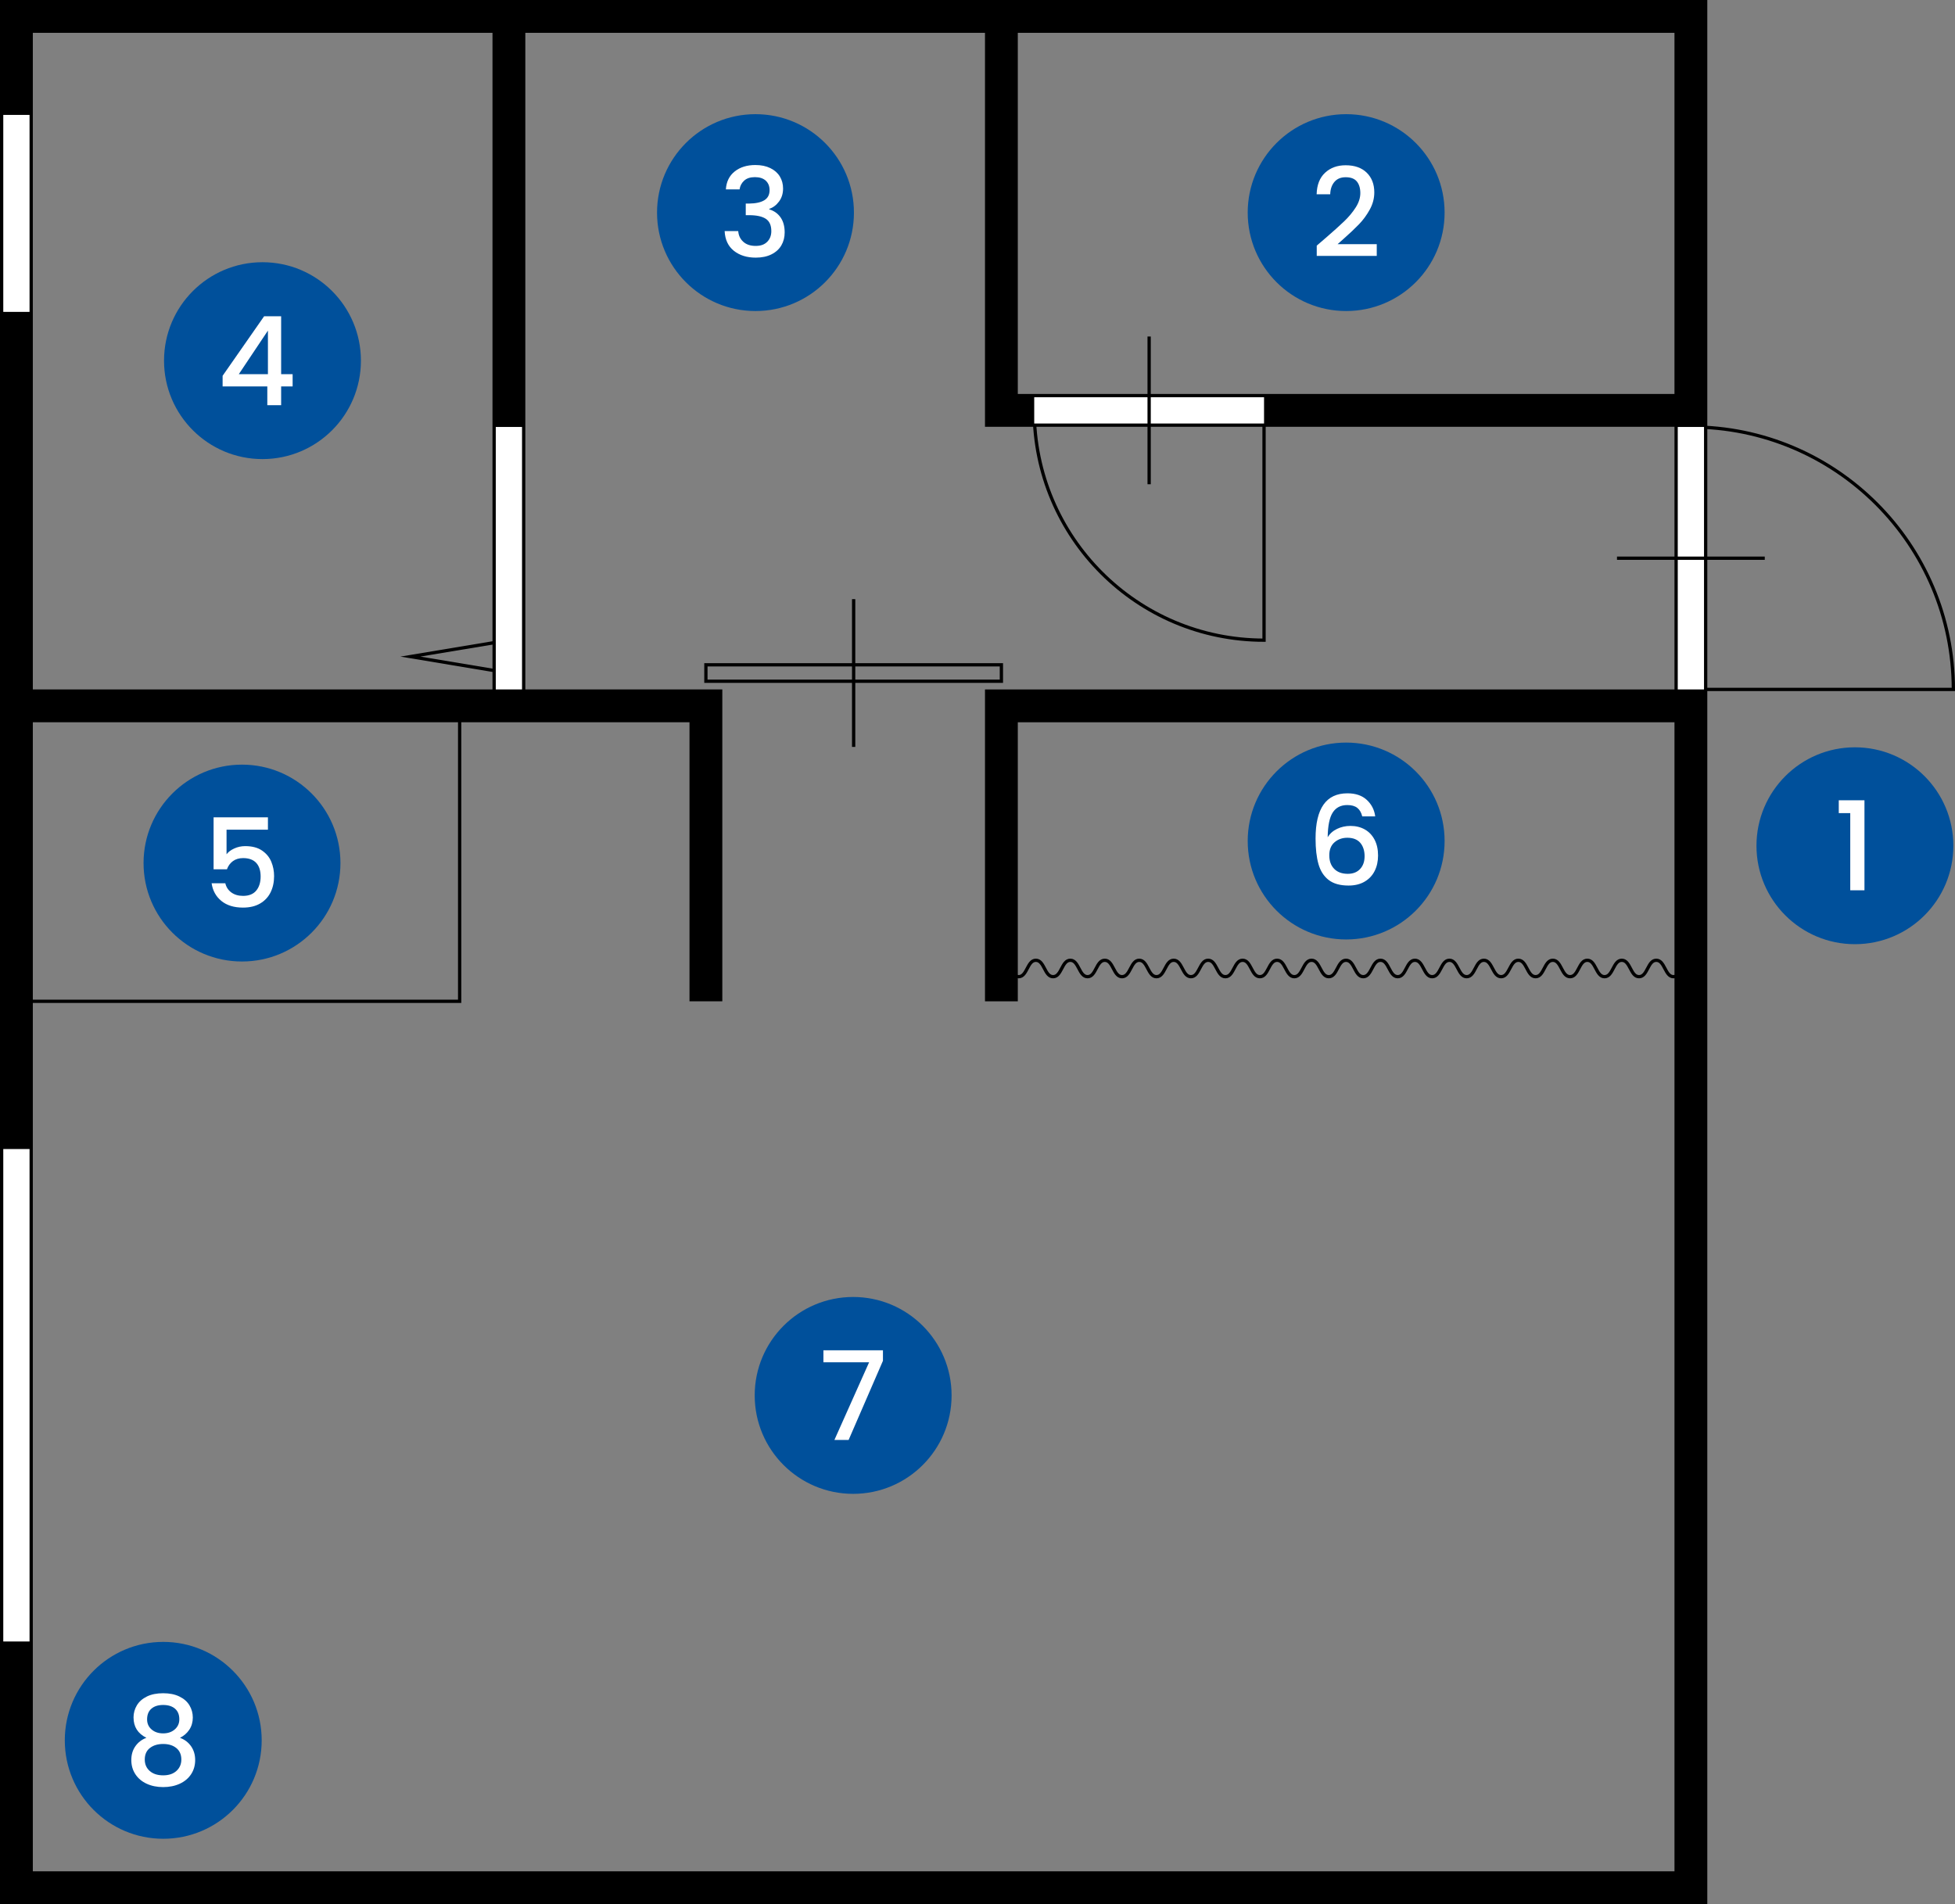 <svg xmlns="http://www.w3.org/2000/svg" id="_&#x30EC;&#x30A4;&#x30E4;&#x30FC;_2" data-name="&#x30EC;&#x30A4;&#x30E4;&#x30FC; 2" viewBox="0 0 1241.18 1208.99"><rect x="0" y="0" width="1241.18" height="1208.99" fill="#808080" stroke="none"/><defs><style>      .cls-1 {        stroke-width: 16.68px;      }      .cls-1, .cls-2 {        stroke: #fff;      }      .cls-1, .cls-2, .cls-3 {        fill: none;        stroke-miterlimit: 10;      }      .cls-2 {        stroke-width: 16.68px;      }      .cls-3 {        stroke: #000;        stroke-width: 2.08px;      }      .cls-4 {        fill: #000;      }      .cls-4, .cls-5, .cls-6 {        stroke-width: 0px;      }      .cls-5 {        fill: #00509b;      }      .cls-6 {        fill: #fff;      }    </style></defs><g id="_&#x30EC;&#x30A4;&#x30E4;&#x30FC;_1-2" data-name="&#x30EC;&#x30A4;&#x30E4;&#x30FC; 1"><polyline class="cls-3" points="323.09 406.47 260.55 416.89 323.09 427.32"></polyline><path class="cls-3" d="M656.6,260.56c0,80.59,65.33,145.91,145.91,145.91v-145.91"></path><path class="cls-3" d="M1073.5,271.09c92.04,0,166.64,74.61,166.64,166.64h-166.64"></path><path class="cls-4" d="M0,0v1208.99h1083.92V0H0ZM1063.08,250.14h-416.9V20.84h416.9v229.3ZM312.67,20.84v416.9H20.84V20.84h291.83ZM20.84,1188.15V458.58h416.9v177.18h20.84v-198.02h-125.07V20.84h291.83v250.14h437.74v166.77h-437.74v198.02h20.84v-177.18h416.9v729.57H20.84Z"></path><path class="cls-3" d="M635.76,609.71c5.47,0,5.47,10.42,10.94,10.42s5.47-10.42,10.94-10.42,5.47,10.42,10.94,10.42,5.47-10.42,10.94-10.42,5.47,10.42,10.94,10.42,5.47-10.42,10.94-10.42,5.47,10.42,10.94,10.42,5.47-10.42,10.94-10.42,5.47,10.42,10.94,10.42,5.47-10.42,10.94-10.42,5.47,10.42,10.94,10.42,5.47-10.42,10.94-10.42,5.47,10.42,10.94,10.42,5.47-10.42,10.94-10.42,5.47,10.42,10.94,10.42,5.47-10.42,10.94-10.42,5.47,10.42,10.94,10.42,5.47-10.42,10.94-10.42,5.47,10.42,10.94,10.42,5.47-10.42,10.94-10.42,5.47,10.42,10.94,10.42,5.47-10.42,10.94-10.42,5.47,10.42,10.94,10.42,5.47-10.42,10.94-10.42,5.47,10.42,10.94,10.42,5.47-10.42,10.94-10.42,5.47,10.42,10.95,10.42,5.47-10.42,10.94-10.42,5.47,10.42,10.94,10.42,5.47-10.42,10.94-10.42,5.47,10.42,10.95,10.42,5.47-10.42,10.94-10.42,5.47,10.42,10.95,10.42,5.47-10.42,10.94-10.42,5.47,10.42,10.94,10.42,5.47-10.42,10.95-10.42,5.47,10.42,10.95,10.42,5.47-10.42,10.95-10.42,5.48,10.42,10.95,10.42,5.48-10.42,10.95-10.42"></path><polyline class="cls-3" points="10.42 635.76 291.82 635.76 291.82 448.16"></polyline><line class="cls-1" x1="656.6" y1="260.56" x2="802.51" y2="260.56"></line><line class="cls-2" x1="1073.5" y1="271.09" x2="1073.5" y2="437.74"></line><line class="cls-2" x1="10.42" y1="729.56" x2="10.42" y2="1042.23"></line><line class="cls-2" x1="10.42" y1="72.96" x2="10.42" y2="198.02"></line><line class="cls-2" x1="323.09" y1="271.09" x2="323.09" y2="437.74"></line><rect class="cls-3" x="448.16" y="422.11" width="187.6" height="10.43"></rect><line class="cls-3" x1="541.96" y1="474.23" x2="541.96" y2="380.42"></line><line class="cls-3" x1="1026.59" y1="354.42" x2="1120.4" y2="354.42"></line><line class="cls-3" x1="729.56" y1="213.66" x2="729.56" y2="307.46"></line><g><path class="cls-4" d="M810.54,155.5c.16-1.09.24-2.06.24-4.25v-25.12c0-2.14-.08-3.11-.24-4.13h3.48c-.16,1.05-.2,1.9-.2,4.21v7.56c6.23,2.22,10.92,4.45,18,8.54l-1.74,2.99c-3.8-2.67-9.38-5.66-15.09-8.01-.61-.24-.89-.4-1.25-.69l-.08.04c.12.81.16,1.38.16,2.39v12.18c0,2.27.04,3.16.2,4.29h-3.48Z"></path><path class="cls-4" d="M868.5,124.11c-.73.53-.77.61-1.78,1.7-2.55,2.67-5.99,5.62-9.47,8.13v17.23c0,2.31.04,3.2.2,4.29h-3.52c.2-1.05.24-1.98.24-4.21v-15.37c-5.26,3.24-8.21,4.57-15.61,7.08-.57-1.29-.77-1.7-1.58-2.71,7.6-1.98,14.6-5.46,20.99-10.48,3.76-2.91,6.59-5.74,7.73-7.65l2.79,1.98Z"></path><path class="cls-4" d="M881.12,123.18c-.12.85-.2,1.9-.2,3.6l-.12,24.39c4.65-.77,8.33-2.02,11.57-4.04,4.05-2.51,6.76-5.42,9.1-9.71,1.01,1.42,1.25,1.74,2.22,2.55-5.54,8.25-11.49,12.01-22.29,14.12-1.58.32-1.78.36-2.35.61l-1.62-2.02c.2-.69.28-1.13.28-2.63l.08-23.18v-1.5c0-.81-.04-1.29-.12-2.18h3.44Z"></path></g><circle class="cls-5" cx="1177.64" cy="536.99" r="62.5"></circle><path class="cls-6" d="M1167.39,516.27v-8.15h16.31v57.15h-9.02v-49h-7.29Z"></path><circle class="cls-5" cx="854.64" cy="134.99" r="62.5"></circle><path class="cls-6" d="M841.61,151.11c5.02-4.34,8.98-7.91,11.88-10.7,2.9-2.8,5.32-5.71,7.25-8.74,1.93-3.03,2.9-6.06,2.9-9.1s-.75-5.59-2.23-7.37c-1.49-1.78-3.83-2.67-7.02-2.67s-5.48.98-7.17,2.94-2.6,4.59-2.7,7.88h-8.62c.16-5.96,1.95-10.52,5.37-13.68,3.42-3.16,7.77-4.74,13.05-4.74,5.7,0,10.15,1.57,13.37,4.7,3.21,3.14,4.82,7.32,4.82,12.54,0,3.76-.95,7.38-2.86,10.86-1.91,3.48-4.18,6.59-6.82,9.33-2.64,2.74-6,5.92-10.08,9.52l-3.53,3.14h24.85v7.45h-38.1v-6.51l5.64-4.86Z"></path><circle class="cls-5" cx="479.64" cy="134.99" r="62.5"></circle><path class="cls-6" d="M466.45,108.86c3.42-2.72,7.8-4.08,13.13-4.08,3.66,0,6.82.65,9.49,1.96,2.67,1.31,4.68,3.08,6.04,5.33,1.36,2.25,2.04,4.78,2.04,7.6,0,3.24-.86,6.01-2.59,8.31-1.72,2.3-3.79,3.84-6.19,4.63v.31c3.08.94,5.49,2.65,7.21,5.14,1.73,2.48,2.59,5.66,2.59,9.53,0,3.08-.71,5.83-2.12,8.23-1.41,2.4-3.5,4.3-6.27,5.68-2.77,1.38-6.09,2.08-9.96,2.08-5.64,0-10.28-1.45-13.92-4.35-3.63-2.9-5.58-7.07-5.84-12.5h8.62c.21,2.77,1.28,5.03,3.21,6.78,1.93,1.75,4.55,2.63,7.84,2.63s5.64-.88,7.37-2.63c1.73-1.75,2.59-4.01,2.59-6.78,0-3.66-1.16-6.26-3.49-7.8-2.33-1.54-5.89-2.31-10.7-2.31h-2.04v-7.37h2.12c4.23-.05,7.46-.76,9.68-2.12,2.22-1.36,3.33-3.5,3.33-6.43,0-2.51-.81-4.51-2.43-6-1.62-1.49-3.92-2.23-6.9-2.23s-5.2.75-6.82,2.23c-1.62,1.49-2.59,3.33-2.9,5.53h-8.7c.31-4.86,2.18-8.65,5.61-11.37Z"></path><circle class="cls-5" cx="153.64" cy="547.99" r="62.5"></circle><path class="cls-6" d="M170.09,526.8h-26.26v15.6c1.1-1.46,2.73-2.69,4.9-3.68s4.48-1.49,6.94-1.49c4.39,0,7.96.94,10.7,2.82s4.7,4.26,5.88,7.13c1.18,2.87,1.76,5.91,1.76,9.09,0,3.87-.75,7.3-2.23,10.31-1.49,3.01-3.71,5.37-6.66,7.09-2.95,1.73-6.57,2.59-10.86,2.59-5.7,0-10.27-1.41-13.72-4.23-3.45-2.82-5.51-6.56-6.19-11.21h8.7c.57,2.46,1.86,4.4,3.84,5.84,1.99,1.44,4.47,2.16,7.45,2.16,3.71,0,6.49-1.12,8.35-3.37,1.85-2.25,2.78-5.23,2.78-8.94s-.94-6.65-2.82-8.66c-1.88-2.01-4.65-3.02-8.31-3.02-2.56,0-4.72.64-6.47,1.92-1.75,1.28-3.02,3.02-3.8,5.21h-8.47v-33.01h34.5v7.84Z"></path><circle class="cls-5" cx="854.64" cy="533.99" r="62.5"></circle><path class="cls-6" d="M861.72,512.95c-1.52-1.2-3.63-1.8-6.35-1.8-4.13,0-7.21,1.58-9.25,4.74-2.04,3.16-3.11,8.4-3.21,15.72,1.36-2.3,3.34-4.08,5.96-5.33,2.61-1.25,5.44-1.88,8.47-1.88,3.45,0,6.49.74,9.13,2.23,2.64,1.49,4.7,3.65,6.19,6.47,1.49,2.82,2.23,6.19,2.23,10.11,0,3.66-.72,6.93-2.16,9.8-1.44,2.87-3.57,5.14-6.39,6.78-2.82,1.65-6.22,2.47-10.19,2.47-5.38,0-9.6-1.19-12.66-3.57-3.06-2.38-5.2-5.74-6.43-10.07-1.23-4.34-1.84-9.75-1.84-16.23,0-19.13,6.74-28.69,20.23-28.69,5.23,0,9.34,1.41,12.35,4.23,3.01,2.82,4.77,6.3,5.29,10.43h-8.23c-.58-2.4-1.62-4.21-3.14-5.41ZM847.26,534.79c-2.22,1.91-3.33,4.67-3.33,8.27s1.03,6.47,3.1,8.58c2.06,2.12,4.95,3.18,8.66,3.18,3.29,0,5.89-1.02,7.8-3.06,1.91-2.04,2.86-4.76,2.86-8.15s-.93-6.39-2.78-8.51c-1.86-2.12-4.59-3.18-8.19-3.18-3.19,0-5.89.96-8.11,2.86Z"></path><circle class="cls-5" cx="541.64" cy="885.99" r="62.5"></circle><path class="cls-6" d="M560.56,864.01l-21.79,50.25h-9.02l22.03-49.31h-29.01v-7.6h37.79v6.66Z"></path><circle class="cls-5" cx="103.64" cy="1104.99" r="62.5"></circle><path class="cls-6" d="M84.77,1090.54c0-2.82.71-5.41,2.12-7.76s3.53-4.22,6.35-5.61,6.27-2.08,10.35-2.08,7.46.69,10.31,2.08c2.85,1.38,4.98,3.25,6.39,5.61s2.12,4.94,2.12,7.76-.74,5.5-2.23,7.72c-1.49,2.22-3.46,3.93-5.92,5.13,2.98,1.1,5.33,2.89,7.06,5.37,1.72,2.48,2.59,5.4,2.59,8.74s-.86,6.4-2.59,9.02-4.13,4.62-7.21,6.04c-3.08,1.41-6.59,2.12-10.51,2.12s-7.41-.71-10.47-2.12c-3.06-1.41-5.45-3.42-7.17-6.04-1.72-2.61-2.59-5.62-2.59-9.02s.86-6.32,2.59-8.78c1.73-2.46,4.05-4.23,6.98-5.33-5.44-2.72-8.15-7-8.15-12.86ZM95.16,1109.86c-2.17,1.7-3.25,4.14-3.25,7.33,0,2.98,1.04,5.4,3.14,7.25s4.94,2.78,8.55,2.78,6.36-.94,8.43-2.82c2.06-1.88,3.1-4.29,3.1-7.21,0-3.14-1.06-5.57-3.17-7.29-2.12-1.72-4.9-2.59-8.35-2.59s-6.26.85-8.43,2.55ZM111.11,1084.89c-1.83-1.57-4.34-2.35-7.53-2.35s-5.62.78-7.45,2.35c-1.83,1.57-2.74,3.84-2.74,6.82,0,2.61.95,4.74,2.86,6.39,1.91,1.65,4.35,2.47,7.33,2.47s5.44-.83,7.37-2.51c1.93-1.67,2.9-3.81,2.9-6.43,0-2.93-.92-5.17-2.74-6.74Z"></path><circle class="cls-5" cx="166.64" cy="228.99" r="62.5"></circle><path class="cls-6" d="M141.33,245.35v-6.74l26.34-37.79h10.82v36.77h7.29v7.76h-7.29v11.92h-8.78v-11.92h-28.38ZM170.1,209.91l-18.5,27.68h18.5v-27.68Z"></path></g></svg>